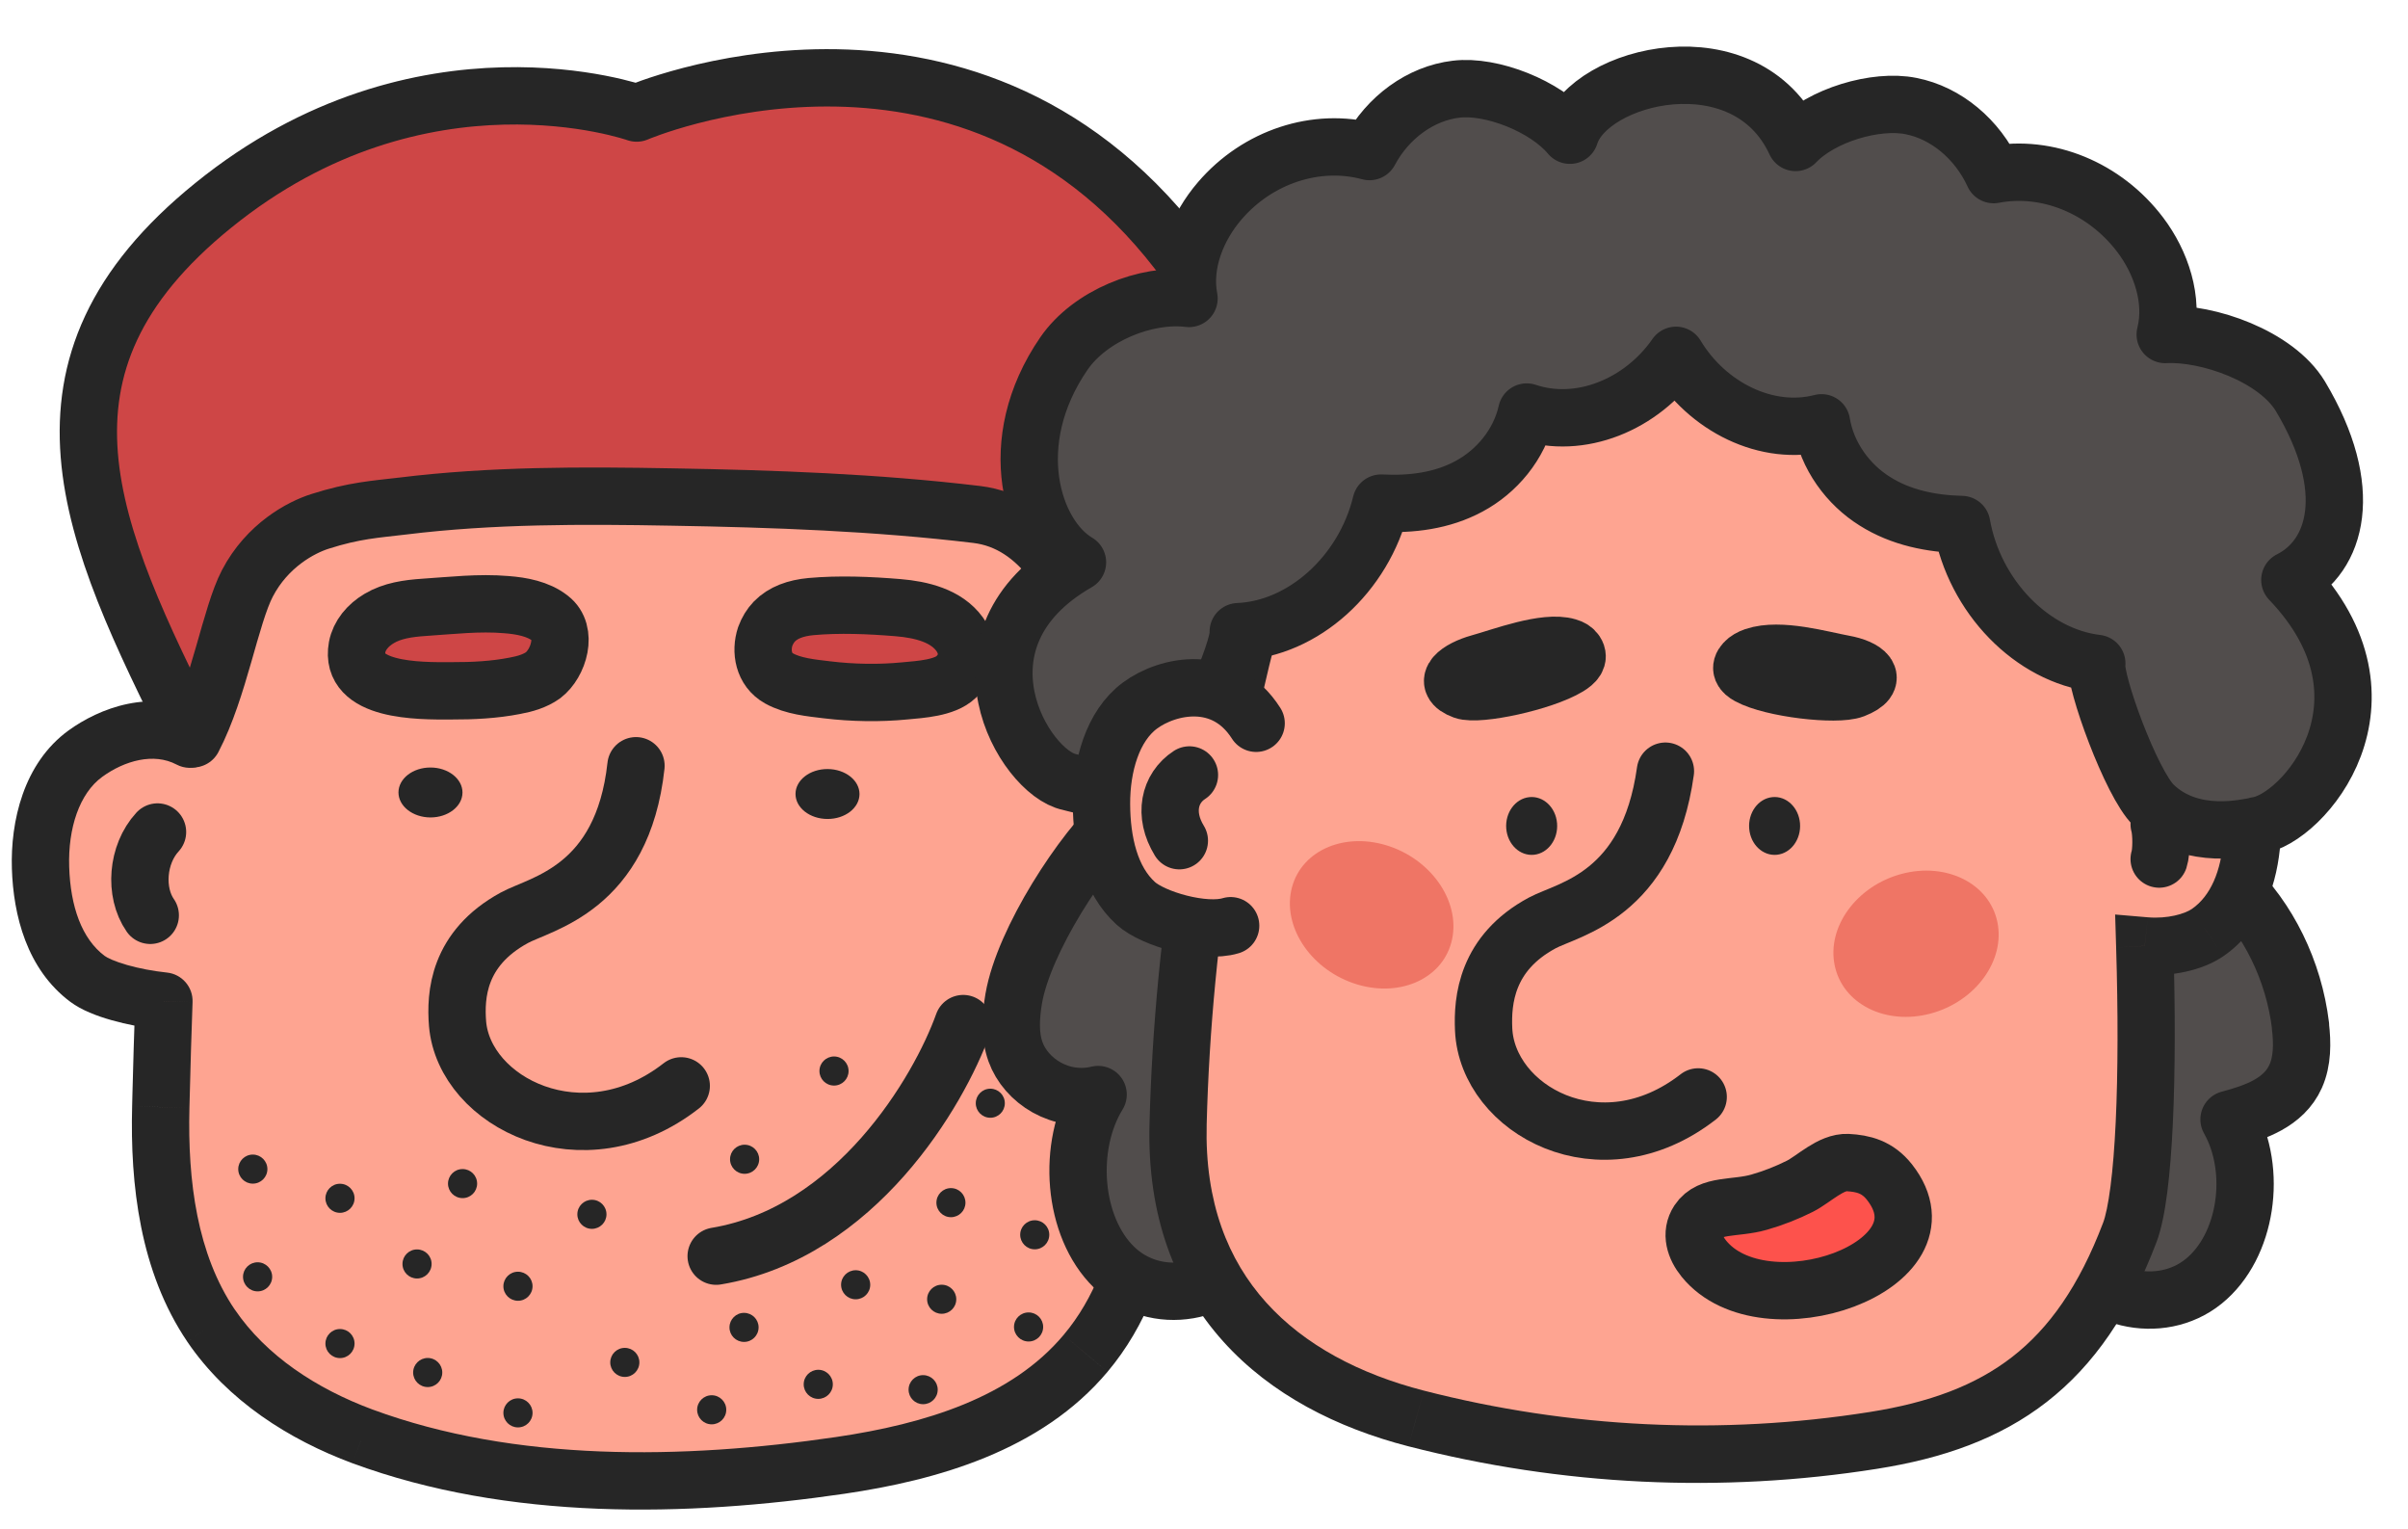 <?xml version="1.0" encoding="UTF-8"?> <svg xmlns="http://www.w3.org/2000/svg" width="63" height="40" viewBox="0 0 63 40" fill="none"><path fill-rule="evenodd" clip-rule="evenodd" d="M20.013 8.158C22.464 8.672 24.425 9.785 25.938 11.341L25.938 11.349C27.634 13.097 28.77 15.417 29.397 18.11C30.093 21.089 30.152 24.169 30.211 27.233L30.211 27.238C30.271 30.086 30.233 33.221 28.401 35.4C26.849 37.249 24.358 37.98 21.982 38.328C17.921 38.923 13.389 39.012 9.483 37.57C7.923 36.989 6.459 36.052 5.521 34.673C4.41 33.032 4.155 30.941 4.206 28.956C4.209 28.857 4.212 28.757 4.214 28.657C4.235 27.845 4.257 27.018 4.289 26.183C3.485 26.099 2.645 25.869 2.292 25.605C1.417 24.953 1.096 23.82 1.061 22.698C1.025 21.576 1.345 20.357 2.234 19.712C2.919 19.215 4.001 18.823 4.968 19.334C5.48 16.671 6.371 14.124 7.969 11.92C10.654 8.229 15.773 7.255 20.013 8.158Z" fill="#FEA491"></path><path d="M25.938 11.341L26.688 11.343C26.689 11.147 26.613 10.958 26.476 10.818L25.938 11.341ZM20.013 8.158L19.857 8.892L19.859 8.892L20.013 8.158ZM25.938 11.349L25.188 11.347C25.187 11.543 25.263 11.731 25.4 11.872L25.938 11.349ZM29.397 18.11L28.667 18.28L28.667 18.281L29.397 18.11ZM30.211 27.233L29.461 27.247L29.461 27.247L30.211 27.233ZM30.211 27.238L29.461 27.253L29.461 27.254L30.211 27.238ZM28.401 35.4L27.827 34.917L27.826 34.918L28.401 35.4ZM21.982 38.328L22.091 39.071L22.091 39.071L21.982 38.328ZM9.483 37.57L9.222 38.273L9.224 38.273L9.483 37.57ZM5.521 34.673L4.901 35.094L4.901 35.095L5.521 34.673ZM4.206 28.956L3.457 28.936L3.457 28.937L4.206 28.956ZM4.214 28.657L3.464 28.638L4.214 28.657ZM4.289 26.183L5.038 26.212C5.053 25.817 4.76 25.479 4.367 25.438L4.289 26.183ZM2.292 25.605L2.742 25.005L2.74 25.004L2.292 25.605ZM1.061 22.698L1.81 22.674L1.061 22.698ZM2.234 19.712L2.675 20.319L2.675 20.319L2.234 19.712ZM4.968 19.334L4.618 19.997C4.828 20.108 5.079 20.113 5.293 20.01C5.507 19.907 5.66 19.709 5.705 19.475L4.968 19.334ZM7.969 11.92L7.363 11.479L7.362 11.48L7.969 11.92ZM26.476 10.818C24.855 9.152 22.76 7.968 20.167 7.424L19.859 8.892C22.169 9.377 23.994 10.418 25.401 11.864L26.476 10.818ZM26.688 11.352L26.688 11.343L25.188 11.338L25.188 11.347L26.688 11.352ZM30.128 17.94C29.477 15.148 28.289 12.694 26.476 10.827L25.4 11.872C26.98 13.499 28.062 15.687 28.667 18.28L30.128 17.94ZM30.961 27.218C30.902 24.169 30.845 21.008 30.128 17.939L28.667 18.281C29.342 21.169 29.402 24.17 29.461 27.247L30.961 27.218ZM30.961 27.224L30.961 27.218L29.461 27.247L29.461 27.253L30.961 27.224ZM28.975 35.882C31.017 33.454 31.02 30.02 30.961 27.223L29.461 27.254C29.522 30.152 29.45 32.987 27.827 34.917L28.975 35.882ZM22.091 39.071C24.503 38.717 27.236 37.954 28.975 35.882L27.826 34.918C26.462 36.544 24.213 37.243 21.873 37.587L22.091 39.071ZM9.224 38.273C13.302 39.779 17.98 39.673 22.091 39.071L21.874 37.587C17.862 38.174 13.477 38.245 9.743 36.866L9.224 38.273ZM4.901 35.095C5.954 36.642 7.568 37.658 9.222 38.273L9.745 36.867C8.277 36.321 6.965 35.462 6.142 34.251L4.901 35.095ZM3.457 28.937C3.404 30.976 3.657 33.258 4.901 35.094L6.142 34.253C5.163 32.806 4.907 30.907 4.956 28.976L3.457 28.937ZM3.464 28.638C3.462 28.738 3.459 28.837 3.457 28.936L4.956 28.976C4.959 28.877 4.961 28.777 4.964 28.677L3.464 28.638ZM3.539 26.155C3.508 26.994 3.486 27.826 3.464 28.638L4.964 28.677C4.985 27.864 5.007 27.041 5.038 26.212L3.539 26.155ZM1.842 26.205C2.131 26.422 2.538 26.576 2.916 26.683C3.315 26.797 3.769 26.883 4.211 26.93L4.367 25.438C4.005 25.4 3.637 25.329 3.327 25.241C2.995 25.146 2.805 25.052 2.742 25.005L1.842 26.205ZM0.311 22.722C0.349 23.93 0.696 25.352 1.844 26.207L2.74 25.004C2.138 24.555 1.843 23.709 1.81 22.674L0.311 22.722ZM1.794 19.105C0.61 19.964 0.272 21.495 0.311 22.722L1.81 22.674C1.778 21.658 2.08 20.75 2.675 20.319L1.794 19.105ZM5.318 18.671C3.979 17.964 2.576 18.537 1.794 19.105L2.675 20.319C3.262 19.892 4.023 19.683 4.618 19.997L5.318 18.671ZM7.362 11.48C5.68 13.8 4.757 16.461 4.232 19.192L5.705 19.475C6.203 16.881 7.063 14.448 8.576 12.361L7.362 11.48ZM20.169 7.425C15.761 6.486 10.284 7.462 7.363 11.479L8.576 12.361C11.023 8.996 15.786 8.024 19.857 8.892L20.169 7.425Z" fill="#262626"></path><path d="M14.384 16.164C14.076 15.926 13.652 15.846 13.252 15.815C12.531 15.753 11.809 15.839 11.088 15.886C10.676 15.914 10.263 15.972 9.919 16.178C9.621 16.354 9.402 16.62 9.344 16.925C9.134 18.079 10.931 18.076 11.813 18.069C12.374 18.071 12.935 18.043 13.473 17.937C13.737 17.889 14 17.811 14.207 17.663C14.62 17.349 14.864 16.531 14.396 16.174L14.384 16.164Z" fill="#CE4646" stroke="#262626" stroke-width="1.5" stroke-linecap="round" stroke-linejoin="round"></path><path d="M20.26 16.256C20.488 16.021 20.818 15.904 21.215 15.866C21.953 15.799 22.748 15.832 23.497 15.894C24.11 15.945 24.757 16.105 25.107 16.588C25.367 16.953 25.354 17.387 25.012 17.71C24.716 17.995 24.091 18.032 23.682 18.07C23.012 18.136 22.308 18.124 21.639 18.043C21.219 17.992 20.753 17.951 20.38 17.743C19.972 17.515 19.894 17.032 20.02 16.649C20.078 16.492 20.157 16.364 20.26 16.256Z" fill="#CE4646" stroke="#262626" stroke-width="1.5" stroke-linecap="round" stroke-linejoin="round"></path><path d="M16.639 20.029C16.287 23.25 14.156 23.625 13.456 24.006C11.978 24.811 11.912 26.038 11.971 26.778C12.147 28.834 15.249 30.413 17.823 28.402" fill="#FEA491"></path><path d="M16.639 20.029C16.287 23.25 14.156 23.625 13.456 24.006C11.978 24.811 11.912 26.038 11.971 26.778C12.147 28.834 15.249 30.413 17.823 28.402" stroke="#262626" stroke-width="1.5" stroke-linecap="round" stroke-linejoin="round"></path><path d="M21.647 21.421C22.11 21.423 22.485 21.132 22.487 20.771C22.488 20.41 22.114 20.117 21.652 20.115C21.19 20.113 20.814 20.404 20.813 20.765C20.811 21.126 21.185 21.419 21.647 21.421Z" fill="#262626"></path><path d="M11.26 21.381C11.723 21.382 12.098 21.091 12.1 20.731C12.101 20.37 11.727 20.076 11.265 20.075C10.803 20.073 10.427 20.364 10.425 20.725C10.424 21.085 10.798 21.379 11.26 21.381Z" fill="#262626"></path><path d="M30.805 6.569C25.165 -0.704 16.657 2.957 16.657 2.957C16.657 2.957 11.024 0.96 5.578 5.373C0.351 9.603 2.336 13.906 5.049 19.324C5.735 18.011 6.028 16.109 6.473 15.257C6.994 14.26 7.878 13.794 8.37 13.638C9.267 13.351 9.819 13.321 10.535 13.236C12.867 12.949 15.242 12.957 17.581 13C20.226 13.045 22.924 13.141 25.55 13.456C28.91 13.86 29.359 20.183 30.013 22.815C33.844 20.852 33.864 10.508 30.805 6.569Z" fill="#CE4646" stroke="#262626" stroke-width="1.5" stroke-linecap="round" stroke-linejoin="round"></path><path d="M28.706 20.233C29.996 18.957 31.567 19.555 32.429 20.278C33.29 21.001 33.522 22.199 33.374 23.257C33.227 24.315 32.63 25.164 31.661 25.711C31.012 26.069 29.911 26.139 29.049 25.787" fill="#FEA491"></path><path d="M28.706 20.233C29.996 18.957 31.567 19.555 32.429 20.278C33.29 21.001 33.522 22.199 33.374 23.257C33.227 24.315 32.63 25.164 31.661 25.711C31.012 26.069 29.911 26.139 29.049 25.787" stroke="#262626" stroke-width="1.5" stroke-linecap="round" stroke-linejoin="round"></path><path d="M10.909 33.44C11.12 33.441 11.291 33.271 11.292 33.061C11.293 32.851 11.123 32.681 10.912 32.68C10.701 32.679 10.53 32.849 10.53 33.059C10.529 33.269 10.699 33.439 10.909 33.44Z" fill="#262626"></path><path d="M6.738 33.777C6.949 33.778 7.12 33.608 7.121 33.398C7.121 33.188 6.951 33.017 6.741 33.016C6.53 33.016 6.359 33.185 6.358 33.395C6.358 33.605 6.528 33.776 6.738 33.777Z" fill="#262626"></path><path d="M6.613 30.959C6.824 30.96 6.995 30.79 6.996 30.58C6.996 30.37 6.826 30.2 6.616 30.199C6.405 30.198 6.234 30.368 6.233 30.578C6.233 30.788 6.403 30.959 6.613 30.959Z" fill="#262626"></path><path d="M8.894 31.723C9.104 31.723 9.275 31.554 9.276 31.344C9.277 31.134 9.107 30.963 8.896 30.962C8.686 30.961 8.515 31.131 8.514 31.341C8.513 31.551 8.683 31.722 8.894 31.723Z" fill="#262626"></path><path d="M8.894 35.522C9.104 35.523 9.275 35.353 9.276 35.143C9.277 34.933 9.107 34.762 8.896 34.762C8.686 34.761 8.515 34.931 8.514 35.141C8.513 35.35 8.683 35.521 8.894 35.522Z" fill="#262626"></path><path d="M19.479 30.702C19.69 30.703 19.861 30.533 19.862 30.323C19.863 30.113 19.693 29.942 19.482 29.941C19.272 29.941 19.1 30.11 19.1 30.32C19.099 30.53 19.269 30.701 19.479 30.702Z" fill="#262626"></path><path d="M12.101 31.338C12.312 31.339 12.483 31.169 12.483 30.959C12.484 30.749 12.314 30.578 12.104 30.578C11.893 30.577 11.722 30.747 11.721 30.957C11.72 31.166 11.89 31.337 12.101 31.338Z" fill="#262626"></path><path d="M15.485 32.142C15.695 32.142 15.867 31.973 15.867 31.763C15.868 31.553 15.698 31.382 15.488 31.381C15.277 31.381 15.106 31.55 15.105 31.76C15.104 31.97 15.274 32.141 15.485 32.142Z" fill="#262626"></path><path d="M21.819 28.394C22.029 28.395 22.201 28.225 22.201 28.015C22.202 27.805 22.032 27.634 21.822 27.633C21.611 27.633 21.44 27.802 21.439 28.012C21.438 28.222 21.608 28.393 21.819 28.394Z" fill="#262626"></path><path d="M16.346 36.015C16.556 36.016 16.727 35.846 16.728 35.636C16.729 35.426 16.559 35.255 16.348 35.255C16.138 35.254 15.967 35.423 15.966 35.633C15.965 35.843 16.135 36.014 16.346 36.015Z" fill="#262626"></path><path d="M18.619 37.255C18.829 37.255 19 37.086 19.001 36.876C19.002 36.666 18.832 36.495 18.622 36.494C18.411 36.493 18.24 36.663 18.239 36.873C18.238 37.083 18.408 37.254 18.619 37.255Z" fill="#262626"></path><path d="M21.407 36.589C21.617 36.589 21.788 36.42 21.789 36.21C21.79 36 21.62 35.829 21.41 35.828C21.199 35.828 21.028 35.997 21.027 36.207C21.026 36.417 21.196 36.588 21.407 36.589Z" fill="#262626"></path><path d="M24.151 36.728C24.361 36.729 24.532 36.56 24.533 36.35C24.534 36.14 24.364 35.969 24.153 35.968C23.943 35.967 23.772 36.137 23.771 36.347C23.77 36.557 23.94 36.728 24.151 36.728Z" fill="#262626"></path><path d="M13.55 37.335C13.761 37.336 13.932 37.166 13.933 36.957C13.934 36.747 13.763 36.576 13.553 36.575C13.342 36.574 13.171 36.744 13.17 36.954C13.17 37.164 13.34 37.335 13.55 37.335Z" fill="#262626"></path><path d="M11.189 36.28C11.399 36.281 11.571 36.111 11.571 35.901C11.572 35.691 11.402 35.52 11.191 35.519C10.981 35.519 10.81 35.688 10.809 35.898C10.808 36.108 10.978 36.279 11.189 36.28Z" fill="#262626"></path><path d="M13.55 34.023C13.761 34.024 13.932 33.854 13.933 33.644C13.934 33.434 13.763 33.264 13.553 33.263C13.342 33.262 13.171 33.432 13.17 33.642C13.17 33.852 13.34 34.022 13.55 34.023Z" fill="#262626"></path><path d="M19.465 35.099C19.675 35.1 19.846 34.93 19.847 34.72C19.848 34.51 19.678 34.34 19.467 34.339C19.257 34.338 19.086 34.508 19.085 34.718C19.084 34.928 19.254 35.098 19.465 35.099Z" fill="#262626"></path><path d="M22.385 33.984C22.596 33.985 22.767 33.816 22.768 33.606C22.768 33.396 22.598 33.225 22.388 33.224C22.177 33.224 22.006 33.393 22.005 33.603C22.005 33.813 22.175 33.984 22.385 33.984Z" fill="#262626"></path><path d="M24.636 34.363C24.847 34.364 25.018 34.195 25.019 33.985C25.02 33.775 24.849 33.604 24.639 33.603C24.428 33.602 24.257 33.772 24.256 33.982C24.256 34.192 24.426 34.363 24.636 34.363Z" fill="#262626"></path><path d="M26.909 35.088C27.12 35.089 27.291 34.919 27.292 34.709C27.293 34.499 27.123 34.328 26.912 34.328C26.701 34.327 26.53 34.496 26.529 34.706C26.529 34.916 26.699 35.087 26.909 35.088Z" fill="#262626"></path><path d="M27.07 32.677C27.28 32.678 27.451 32.508 27.452 32.298C27.453 32.088 27.283 31.917 27.073 31.917C26.863 31.916 26.692 32.085 26.691 32.295C26.691 32.505 26.86 32.676 27.07 32.677Z" fill="#262626"></path><path d="M28.38 30.805C28.59 30.805 28.76 30.636 28.761 30.426C28.762 30.216 28.592 30.045 28.382 30.044C28.172 30.044 28.002 30.213 28.001 30.423C28 30.633 28.17 30.804 28.38 30.805Z" fill="#262626"></path><path d="M24.878 31.837C25.088 31.837 25.259 31.668 25.259 31.458C25.26 31.248 25.091 31.077 24.881 31.076C24.671 31.075 24.5 31.245 24.499 31.455C24.498 31.665 24.668 31.836 24.878 31.837Z" fill="#262626"></path><path d="M25.908 29.236C26.118 29.237 26.289 29.067 26.289 28.857C26.29 28.647 26.12 28.476 25.911 28.476C25.701 28.475 25.53 28.645 25.529 28.855C25.528 29.064 25.698 29.235 25.908 29.236Z" fill="#262626"></path><path d="M28.763 28.576C28.974 28.576 29.145 28.407 29.146 28.197C29.146 27.987 28.976 27.816 28.766 27.815C28.555 27.815 28.384 27.984 28.383 28.194C28.383 28.404 28.553 28.575 28.763 28.576Z" fill="#262626"></path><path d="M25.2 26.773C24.566 28.547 22.387 32.248 18.737 32.856" stroke="#262626" stroke-width="1.5" stroke-linecap="round" stroke-linejoin="round"></path><path d="M4.121 21.762C3.583 22.346 3.511 23.337 3.931 23.941" stroke="#262626" stroke-width="1.5" stroke-linecap="round" stroke-linejoin="round"></path><path d="M30.536 21.837C30.79 22.217 31.145 23.13 30.536 23.738" stroke="#262626" stroke-width="1.5" stroke-linecap="round" stroke-linejoin="round"></path><path d="M60.188 26.829C60.013 25.385 59.344 24.03 58.364 23.094C58.295 23.468 57.881 23.658 57.538 23.611C57.175 23.565 56.837 23.355 56.474 23.306C56.049 23.252 55.624 23.426 55.261 23.684C54.289 24.375 53.725 25.637 53.527 26.916C53.329 28.194 53.46 29.507 53.609 30.793C53.684 31.423 53.766 32.07 54.033 32.632C54.701 34.02 56.52 34.431 57.653 33.515C58.787 32.599 59.072 30.614 58.318 29.279C58.991 29.098 59.747 28.849 60.061 28.152C60.241 27.751 60.238 27.279 60.185 26.833L60.188 26.829Z" fill="#514D4C" stroke="#262626" stroke-width="1.5" stroke-linecap="round" stroke-linejoin="round"></path><path d="M26.523 26.114C26.783 24.606 28.317 22.236 29.35 21.319C29.396 21.717 30.561 22.503 30.927 22.478C31.355 22.451 31.771 22.667 32.116 22.967C33.042 23.767 33.534 25.141 33.654 26.503C33.773 27.865 33.57 29.239 33.342 30.583C33.232 31.244 33.109 31.916 32.808 32.488C32.061 33.901 30.22 34.197 29.143 33.142C28.063 32.087 27.901 29.975 28.73 28.629C27.747 28.866 26.841 28.269 26.568 27.51C26.412 27.076 26.445 26.577 26.523 26.111L26.523 26.114Z" fill="#514D4C" stroke="#262626" stroke-width="1.5" stroke-linecap="round" stroke-linejoin="round"></path><path fill-rule="evenodd" clip-rule="evenodd" d="M44.644 7.352C48.287 7.359 49.467 7.361 52.475 10.677L52.479 10.684C53.625 11.948 54.443 13.47 55.037 15.133C55.318 15.919 55.557 17.355 55.742 19.079C56.565 18.753 57.434 19.08 57.99 19.486C58.749 20.039 58.991 21.058 58.918 21.986C58.849 22.914 58.538 23.856 57.755 24.394C57.393 24.642 56.759 24.797 56.112 24.741C56.215 28.091 56.108 31.217 55.72 32.239C54.388 35.747 52.302 37.157 49.011 37.676C45.037 38.304 40.963 38.108 37.051 37.102C33.505 36.189 30.708 33.847 30.822 29.407C30.95 24.356 31.815 19.344 33.196 14.549C33.941 11.951 35.424 9.513 37.597 8.336C39.389 7.364 41.452 7.327 43.439 7.347C43.87 7.351 44.27 7.352 44.644 7.352Z" fill="#FEA491"></path><path d="M52.475 10.677L53.132 10.302L53.091 10.227L53.034 10.164L52.475 10.677ZM44.644 7.352L44.626 8.104L44.644 7.352ZM52.479 10.684L51.822 11.059L51.863 11.134L51.92 11.197L52.479 10.684ZM55.037 15.133L54.332 15.402L54.332 15.402L55.037 15.133ZM55.742 19.079L54.997 19.176L55.1 20.135L56.002 19.777L55.742 19.079ZM57.99 19.486L58.439 18.874L58.439 18.874L57.99 19.486ZM58.918 21.986L58.172 21.944L58.172 21.947L58.918 21.986ZM57.755 24.394L58.166 25.012L58.168 25.011L57.755 24.394ZM56.112 24.741L56.193 23.993L55.338 23.92L55.364 24.782L56.112 24.741ZM55.72 32.239L56.419 32.493L56.419 32.493L55.72 32.239ZM49.011 37.676L48.912 36.933L48.912 36.933L49.011 37.676ZM37.051 37.102L36.849 37.83L36.85 37.83L37.051 37.102ZM30.822 29.407L31.57 29.409L31.57 29.409L30.822 29.407ZM33.196 14.549L33.915 14.742L33.915 14.741L33.196 14.549ZM37.597 8.336L37.94 8.995L37.94 8.995L37.597 8.336ZM43.439 7.347L43.464 6.595L43.463 6.595L43.439 7.347ZM53.034 10.164C51.509 8.483 50.365 7.545 49.07 7.067C47.796 6.597 46.445 6.604 44.662 6.601L44.626 8.104C46.486 8.107 47.546 8.118 48.525 8.48C49.483 8.833 50.433 9.555 51.917 11.19L53.034 10.164ZM53.136 10.309L53.132 10.302L51.818 11.052L51.822 11.059L53.136 10.309ZM55.742 14.865C55.124 13.136 54.263 11.523 53.037 10.171L51.92 11.197C52.987 12.373 53.762 13.804 54.332 15.402L55.742 14.865ZM56.486 18.982C56.302 17.261 56.056 15.743 55.742 14.865L54.332 15.402C54.58 16.095 54.813 17.449 54.997 19.176L56.486 18.982ZM56.002 19.777C56.483 19.587 57.08 19.762 57.542 20.098L58.439 18.874C57.787 18.399 56.647 17.919 55.481 18.381L56.002 19.777ZM57.542 20.098C58.009 20.439 58.235 21.143 58.172 21.944L59.664 22.028C59.747 20.974 59.49 19.64 58.439 18.874L57.542 20.098ZM58.172 21.947C58.109 22.78 57.841 23.434 57.342 23.777L58.168 25.011C59.235 24.278 59.588 23.047 59.664 22.025L58.172 21.947ZM57.343 23.776C57.162 23.9 56.715 24.037 56.193 23.993L56.032 25.491C56.803 25.556 57.623 25.384 58.166 25.012L57.343 23.776ZM56.419 32.493C56.549 32.15 56.637 31.689 56.702 31.187C56.768 30.67 56.816 30.057 56.848 29.381C56.911 28.028 56.912 26.389 56.861 24.701L55.364 24.782C55.415 26.444 55.414 28.042 55.353 29.345C55.322 29.997 55.277 30.566 55.217 31.028C55.156 31.504 55.086 31.818 55.022 31.986L56.419 32.493ZM49.111 38.418C50.833 38.146 52.314 37.63 53.55 36.668C54.789 35.703 55.716 34.342 56.419 32.493L55.022 31.985C54.392 33.644 53.609 34.741 52.65 35.488C51.688 36.237 50.48 36.686 48.912 36.933L49.111 38.418ZM36.85 37.83C40.858 38.861 45.035 39.063 49.111 38.418L48.912 36.933C45.04 37.545 41.068 37.354 37.252 36.373L36.85 37.83ZM30.074 29.405C30.012 31.801 30.741 33.684 32.004 35.088C33.254 36.478 34.982 37.349 36.849 37.83L37.252 36.373C35.574 35.941 34.131 35.185 33.125 34.066C32.131 32.961 31.518 31.453 31.57 29.409L30.074 29.405ZM32.478 14.355C31.081 19.205 30.204 24.281 30.074 29.405L31.57 29.409C31.696 24.431 32.549 19.484 33.915 14.742L32.478 14.355ZM37.253 7.676C34.827 8.99 33.253 11.653 32.478 14.356L33.915 14.741C34.63 12.249 36.021 10.035 37.94 8.995L37.253 7.676ZM43.463 6.595C41.495 6.576 39.241 6.598 37.253 7.676L37.94 8.995C39.536 8.13 41.409 8.079 43.414 8.098L43.463 6.595ZM44.662 6.601C44.288 6.6 43.891 6.599 43.464 6.595L43.414 8.098C43.849 8.103 44.252 8.103 44.626 8.104L44.662 6.601Z" fill="#262626"></path><path d="M56.49 21.557C56.556 21.786 56.55 22.291 56.49 22.469" stroke="#262626" stroke-width="1.5" stroke-linecap="round"></path><path d="M41.016 16.92C40.425 16.743 39.284 17.181 38.705 17.341C38.172 17.489 37.672 17.838 38.289 18.062C38.678 18.203 40.364 17.845 41.031 17.442C41.211 17.333 41.325 17.206 41.225 17.057C41.181 16.99 41.107 16.945 41.016 16.92Z" fill="#262626" stroke="#262626" stroke-width="1.5" stroke-linecap="round" stroke-linejoin="round"></path><path d="M45.9 17.166C46.573 16.938 47.672 17.262 48.247 17.366C48.776 17.461 49.214 17.757 48.503 18.033C48.054 18.206 46.356 18.013 45.748 17.679C45.584 17.59 45.5 17.474 45.642 17.321C45.706 17.25 45.796 17.202 45.9 17.166Z" fill="#262626" stroke="#262626" stroke-width="1.5" stroke-linecap="round" stroke-linejoin="round"></path><path d="M43.572 20.171C43.118 23.43 41.037 23.773 40.35 24.14C38.886 24.926 38.782 26.169 38.816 26.924C38.908 29.015 41.866 30.683 44.429 28.691" fill="#FEA491"></path><path d="M43.572 20.171C43.118 23.43 41.037 23.773 40.35 24.14C38.886 24.926 38.782 26.169 38.816 26.924C38.908 29.015 41.866 30.683 44.429 28.691" stroke="#262626" stroke-width="1.5" stroke-linecap="round"></path><path d="M50.508 26.511C51.683 26.198 52.466 25.126 52.257 24.117C52.047 23.109 50.925 22.545 49.75 22.858C48.574 23.172 47.791 24.244 48.001 25.252C48.21 26.261 49.332 26.824 50.508 26.511Z" fill="#EF7565"></path><path d="M37.971 24.65C38.237 23.663 37.519 22.54 36.368 22.141C35.217 21.743 34.068 22.22 33.802 23.207C33.536 24.195 34.254 25.318 35.406 25.716C36.557 26.114 37.706 25.637 37.971 24.65Z" fill="#EF7565"></path><path d="M40.135 22.357C40.502 22.318 40.771 21.949 40.737 21.533C40.703 21.117 40.377 20.811 40.01 20.85C39.643 20.889 39.374 21.258 39.408 21.674C39.443 22.09 39.768 22.396 40.135 22.357Z" fill="#262626"></path><path d="M46.491 22.357C46.858 22.318 47.127 21.949 47.093 21.533C47.058 21.117 46.733 20.811 46.366 20.85C45.999 20.889 45.73 21.258 45.764 21.674C45.798 22.09 46.124 22.396 46.491 22.357Z" fill="#262626"></path><path d="M48.343 30.408C47.9 30.385 47.455 30.843 47.091 31.027C46.758 31.195 46.4 31.336 46.027 31.443C45.392 31.626 44.734 31.486 44.434 31.941C44.221 32.264 44.346 32.636 44.578 32.921C46.146 34.856 51.172 33.127 49.433 30.918C49.119 30.521 48.746 30.43 48.34 30.408L48.343 30.408Z" fill="#FD524C" stroke="#262626" stroke-width="1.5" stroke-linecap="round" stroke-linejoin="round"></path><path d="M59.042 21.603C58.79 21.637 57.35 22.021 56.349 21.065C55.759 20.497 54.782 17.801 54.858 17.353C53.163 17.152 51.658 15.607 51.323 13.719C50.536 13.7 49.734 13.543 49.051 13.11C48.362 12.681 47.799 11.934 47.656 11.059C46.231 11.427 44.663 10.648 43.849 9.294C42.953 10.585 41.343 11.247 39.943 10.777C39.749 11.641 39.144 12.339 38.435 12.719C37.729 13.102 36.919 13.2 36.133 13.159C35.683 15.021 34.097 16.451 32.396 16.522C32.446 16.972 31.318 19.592 30.695 20.117C29.643 20.998 28.228 20.508 27.978 20.454C26.794 20.213 24.699 16.715 28.19 14.708C27.007 14.01 26.233 11.577 27.835 9.247C28.522 8.25 29.993 7.668 31.108 7.806C30.931 6.887 31.33 5.928 31.911 5.254C32.902 4.096 34.445 3.591 35.831 3.964C36.309 3.066 37.173 2.442 38.095 2.333C39.017 2.22 40.434 2.773 41.073 3.537C41.571 1.937 45.681 0.928 46.977 3.726C47.655 3.012 49.078 2.589 49.996 2.774C50.91 2.952 51.733 3.637 52.159 4.567C53.563 4.297 55.069 4.917 55.995 6.142C56.537 6.858 56.877 7.844 56.648 8.749C57.765 8.692 59.55 9.316 60.184 10.363C61.644 12.803 61.13 14.558 59.909 15.169C62.943 18.339 60.245 21.442 59.045 21.595L59.042 21.603Z" fill="#514D4C" stroke="#262626" stroke-width="1.5" stroke-linecap="round" stroke-linejoin="round"></path><path d="M32.864 18.918C32.024 17.599 30.546 17.92 29.824 18.455C29.102 18.99 28.814 20.047 28.818 21.029C28.822 22.011 29.041 23.018 29.715 23.628C30.167 24.038 31.509 24.422 32.197 24.213" fill="#FEA491"></path><path d="M32.864 18.918C32.024 17.599 30.546 17.92 29.824 18.455C29.102 18.99 28.814 20.047 28.818 21.029C28.822 22.011 29.041 23.018 29.715 23.628C30.167 24.038 31.509 24.422 32.197 24.213" stroke="#262626" stroke-width="1.5" stroke-linecap="round"></path><path d="M31.119 20.27C30.592 20.614 30.433 21.302 30.855 21.989" stroke="#262626" stroke-width="1.5" stroke-linecap="round"></path></svg> 